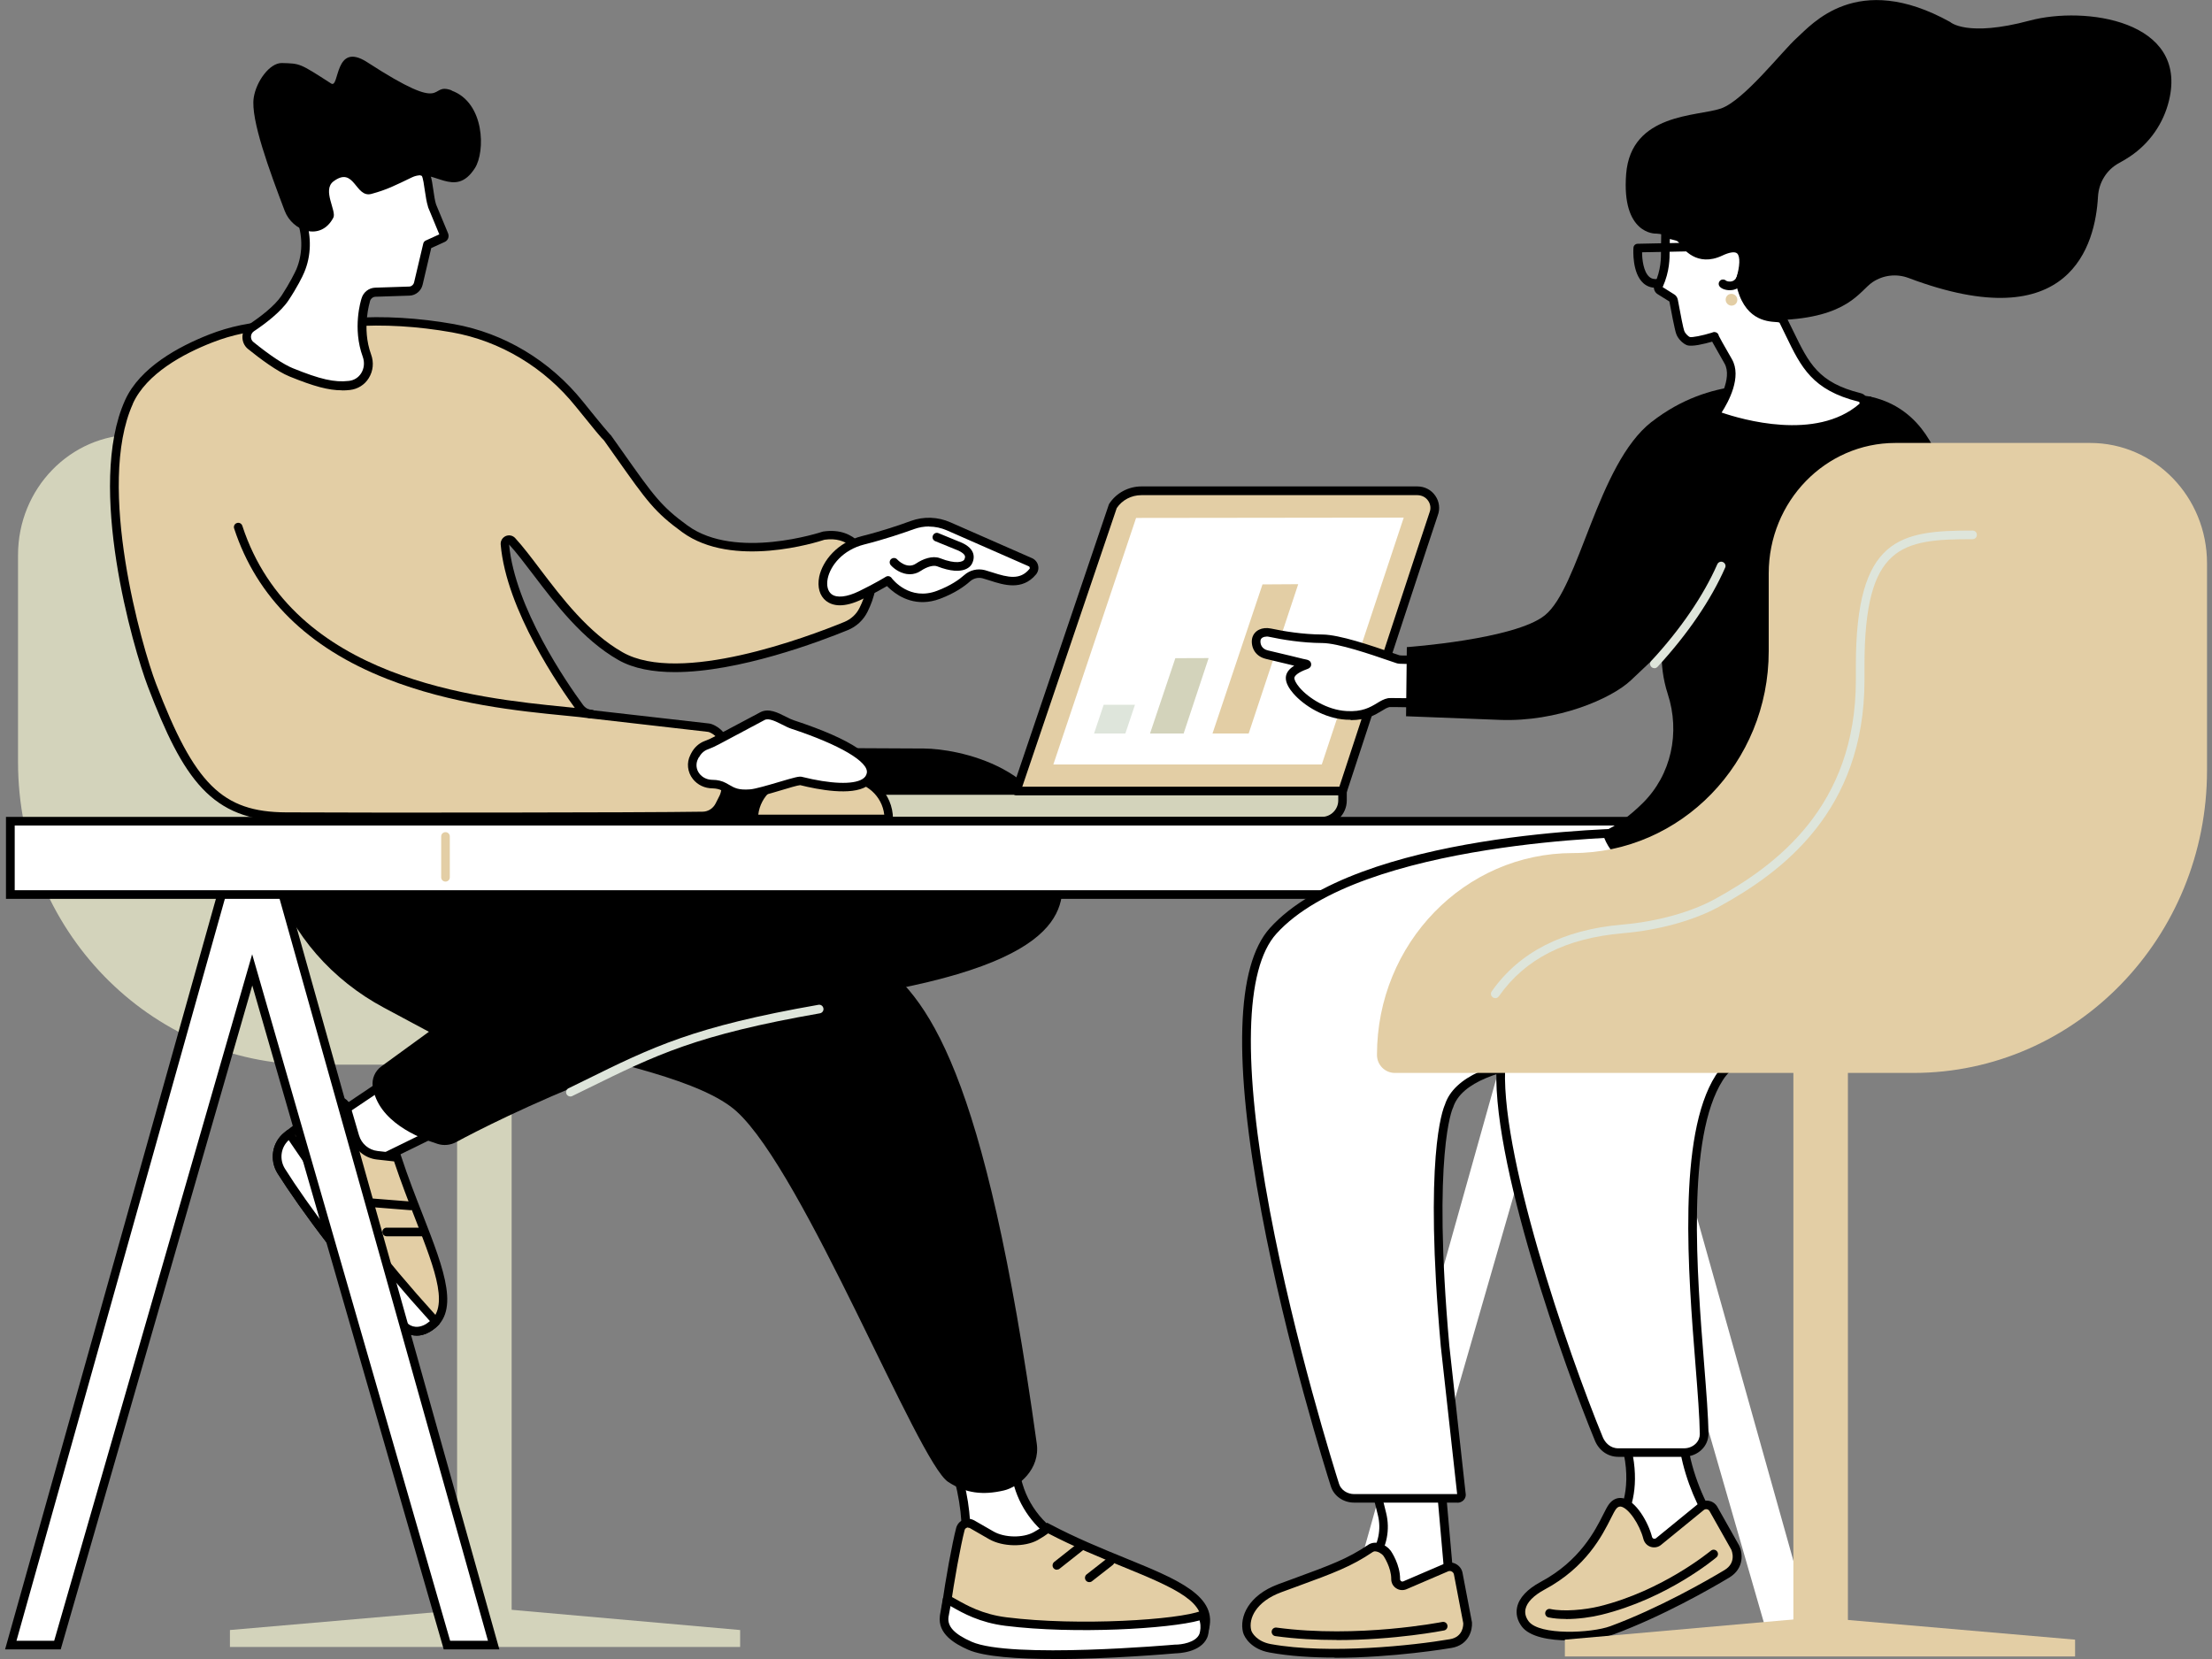 <?xml version="1.0" encoding="UTF-8"?>
<svg id="Layer_1" data-name="Layer 1" xmlns="http://www.w3.org/2000/svg" viewBox="0 0 200 150">
  <rect x="0" y="0" width="200" height="150" fill="#808080" stroke="none"/>
  <defs>
    <style>
      .cls-1 {
        fill: #fff;
      }

      .cls-2 {
        fill: #e3cea5;
      }

      .cls-3 {
        fill: #dee5db;
      }

      .cls-4 {
        fill: #d3d3bb;
      }
    </style>
  </defs>
  <g>
    <g>
      <path class="cls-4" d="M41.26,51.1v7.03c0,10.08,7.93,18.25,17.71,18.25s17.71,8.17,17.71,18.25c0,.9-.72,1.63-1.62,1.63H28.18c-14.66,0-26.55-12.25-26.55-27.36v-18.72c0-6.01,4.73-10.88,10.56-10.88h17.62c6.32,0,11.45,5.28,11.45,11.8Z"/>
      <rect class="cls-4" x="41.33" y="94.69" width="4.93" height="53.48"/>
      <polygon class="cls-4" points="66.92 147.38 45.09 145.45 43.08 145.45 20.79 147.38 20.79 148.91 66.92 148.91 66.92 147.38"/>
    </g>
    <g>
      <g>
        <g>
          <polygon class="cls-1" points="35.86 97.21 29.17 101.7 32.56 105.72 40.26 101.94 35.86 97.21"/>
          <path d="M32.56,106.11c-.11,0-.22-.05-.3-.14l-3.39-4.02c-.07-.08-.1-.2-.09-.31.02-.11.08-.21.17-.27l6.69-4.49c.16-.11.37-.08.5.06l4.4,4.74c.08.09.12.22.1.34-.02.12-.1.23-.21.28l-7.7,3.77c-.05.03-.11.04-.17.04ZM29.75,101.78l2.91,3.45,6.96-3.41-3.82-4.11-6.05,4.06Z"/>
        </g>
        <g>
          <g>
            <path class="cls-2" d="M30.32,99.68c-1.01.62-2.85,1.8-4.37,3.03-.95.77-1.16,2.14-.51,3.18,1.84,2.94,6.43,9.27,11.11,14.02.32.33,1.09.74,2.1.18,3.48-1.89-.24-7.82-2.74-15.44l-1.79-.2c-.95-.11-1.75-.78-2.02-1.7l-.79-2.7c-.12-.42-.61-.61-.99-.38Z"/>
            <path d="M37.67,120.76c-.6,0-1.09-.26-1.4-.57-4.68-4.75-9.24-11.03-11.17-14.09-.76-1.21-.51-2.8.59-3.69,1.54-1.25,3.43-2.46,4.41-3.06.28-.17.62-.21.93-.09.31.12.54.37.64.69l.79,2.7c.23.78.89,1.33,1.69,1.42l2.04.23.08.24c.62,1.9,1.34,3.73,1.97,5.34,1.95,5.01,3.5,8.97.58,10.56-.41.23-.81.32-1.17.32ZM30.67,99.97s-.09.01-.14.04c-.97.6-2.82,1.78-4.33,3.01-.79.64-.98,1.79-.43,2.67,1.9,3.03,6.42,9.25,11.06,13.95.11.11.69.63,1.64.11,2.31-1.25.95-4.75-.94-9.59-.61-1.56-1.29-3.32-1.9-5.15l-1.54-.17c-1.11-.12-2.04-.9-2.35-1.98l-.79-2.7c-.02-.09-.09-.15-.17-.18-.02,0-.06-.02-.1-.02ZM30.32,99.68h0,0Z"/>
          </g>
          <g>
            <path class="cls-1" d="M26.18,102.53s-.15.12-.23.18c-.95.77-1.16,2.14-.51,3.18,1.84,2.94,6.43,9.27,11.11,14.02.32.33,1.09.74,2.1.18.31-.17.77-.6.77-.6l-.32-.35c-4.52-4.98-8.67-10.28-12.42-15.86l-.51-.76Z"/>
            <path d="M37.67,120.76c-.6,0-1.09-.26-1.4-.57-4.68-4.75-9.24-11.03-11.17-14.09-.76-1.21-.51-2.8.59-3.69l.23-.19c.09-.07.2-.1.3-.08.11.02.2.08.26.17l.51.76c3.73,5.55,7.89,10.87,12.38,15.82l.32.35c.14.16.13.4-.02.55-.05.05-.5.47-.85.66-.41.23-.81.32-1.17.32ZM26.09,103.1c-.71.66-.85,1.74-.32,2.58,1.9,3.03,6.42,9.25,11.06,13.95.11.11.69.63,1.64.11.11-.06.26-.18.4-.29l-.05-.06c-4.52-4.97-8.71-10.33-12.45-15.91l-.27-.4Z"/>
          </g>
          <path d="M37.13,109.42s-.02,0-.03,0l-3.4-.27c-.21-.02-.38-.2-.36-.42.02-.22.21-.38.42-.36l3.4.27c.21.02.38.2.36.42-.02.2-.19.36-.39.36Z"/>
          <path d="M34.96,111.78c-.21,0-.39-.17-.39-.39,0-.22.17-.39.39-.39h3.32s0,0,0,0c.21,0,.39.17.39.39,0,.22-.17.39-.39.39h-3.32s0,0,0,0Z"/>
        </g>
        <path d="M83.59,67.68c2.74.01,12.06,1.56,12.33,10.09.09,2.91,2.42,8.27-15,11.67-20.77,4.06-36.21,11.95-39.69,13.83-.51.27-1.1.33-1.65.16-1.74-.54-5.42-2.03-5.88-5.19-.1-.71.21-1.41.79-1.83l4.29-3.12-4.07-2.18c-4.64-2.48-8.31-6.57-9.97-11.58-1.49-4.48-2.23-12.15-2.23-12.15l61.08.3Z"/>
        <polygon class="cls-1" points="160.21 149.23 142.6 88.19 124.99 149.23 120.77 149.23 140.11 80.35 145.08 80.34 164.43 149.23 160.21 149.23"/>
        <g>
          <path class="cls-1" d="M86.7,133.8c.66,2.5.83,5.11.49,7.68l10-1.67c-2.47-.93-4.37-2.97-5.11-5.51l-.57-1.94-4.81,1.45Z"/>
          <path d="M87.19,141.86c-.1,0-.2-.04-.27-.11-.09-.09-.13-.21-.12-.33.33-2.53.17-5.06-.48-7.53-.05-.2.06-.41.26-.47l4.81-1.45c.1-.03.21-.02.3.03.09.05.16.13.19.23l.57,1.94c.71,2.41,2.53,4.38,4.88,5.26.17.06.27.23.25.4-.02.18-.15.32-.32.35l-10,1.67s-.04,0-.06,0ZM87.17,134.06c.56,2.28.72,4.61.47,6.94l8.24-1.38c-2-1.12-3.53-3-4.18-5.23l-.46-1.56-4.07,1.23Z"/>
        </g>
        <g>
          <g>
            <path class="cls-2" d="M86.83,138.26c-.32,1.25-.98,4.76-1.25,6.87-.17,1.32.7,2.55,1.99,2.87,3.64.9,12.31.68,19.53.85.49.01,1.4-.25,1.78-1.45,1.3-4.11-6.49-5.19-14.14-9.25,0,0-.44.37-1.1.73-1.1.6-2.91.54-4-.08l-1.74-1c-.41-.24-.94-.02-1.06.45Z"/>
            <path d="M107.12,149.24s-.03,0-.04,0c-1.85-.04-3.81-.06-5.72-.08-5.73-.05-11.14-.1-13.89-.78-1.49-.37-2.47-1.79-2.28-3.3.26-2.1.92-5.62,1.26-6.92.09-.34.32-.61.65-.75.32-.14.68-.11.99.06l1.74,1c.99.57,2.65.6,3.62.07.61-.33,1.03-.68,1.03-.69l.2-.17.23.12c2.36,1.25,4.76,2.23,6.87,3.09,4.73,1.93,8.47,3.45,7.47,6.62-.4,1.27-1.38,1.72-2.12,1.72ZM87.53,138.11s-.09,0-.13.03c-.1.04-.17.12-.19.23-.33,1.26-.99,4.8-1.24,6.82-.14,1.12.59,2.17,1.69,2.45,2.67.66,8.28.71,13.71.76,1.91.02,3.88.04,5.73.08.17,0,1.04-.03,1.4-1.17.75-2.38-2.03-3.64-7.02-5.67-2.06-.84-4.39-1.79-6.71-3-.2.15-.54.38-.95.61-1.2.65-3.16.61-4.38-.08l-1.74-1c-.05-.03-.11-.04-.17-.04ZM86.83,138.26h0,0Z"/>
          </g>
          <g>
            <path class="cls-1" d="M85.38,146.08s-.01.06-.01.07c-.17,1.32,1.11,2.11,2.32,2.65,3.68,1.63,18.58.29,18.58.29,0,0,2,.02,2.53-1.18.08-.18.11-.44.13-.66.02-.24,0-.47-.06-.7l-.13-.54c-2.03.81-11.16,1.43-17.78.6-2.78-.35-4.39-1.55-5.32-2.01,0,0-.13.72-.26,1.48Z"/>
            <path d="M95.32,150c-3.26,0-6.34-.2-7.79-.84-1.19-.53-2.76-1.42-2.55-3.05,0,0,0-.04.01-.09h0c.13-.76.26-1.48.26-1.48.02-.12.1-.22.21-.28.11-.06.24-.06.35,0,.19.09.39.21.63.34.95.54,2.39,1.36,4.56,1.63,6.56.82,15.6.22,17.59-.58.1-.04.22-.04.32.02.1.05.17.14.2.25l.13.54c.07.28.09.55.07.83-.03.33-.08.6-.16.78-.6,1.36-2.62,1.41-2.87,1.42-.5.04-5.94.52-10.96.52ZM85.76,146.15v.05c-.12.86.53,1.55,2.09,2.24,3.54,1.57,18.24.27,18.38.26.01,0,.02,0,.04,0,0,0,.01,0,.02,0,.5,0,1.81-.17,2.15-.95.02-.05.07-.2.1-.53.01-.19,0-.38-.05-.58l-.03-.13c-2.69.75-11.27,1.27-17.55.49-2.33-.29-3.85-1.15-4.85-1.72-.04-.02-.08-.05-.12-.07-.05.26-.11.6-.17.94Z"/>
          </g>
          <path d="M95.56,141.93c-.12,0-.23-.05-.31-.15-.13-.17-.1-.41.06-.55l2.15-1.7c.17-.13.41-.1.55.06.13.17.1.41-.06.55l-2.15,1.7c-.07.06-.16.08-.24.08Z"/>
          <path d="M98.49,143.05c-.12,0-.23-.05-.31-.15-.13-.17-.1-.42.07-.55l1.88-1.47c.17-.13.42-.1.55.07.13.17.1.42-.07.55l-1.88,1.47c-.07.06-.16.08-.24.08Z"/>
        </g>
        <path d="M65.66,81s7.61,1.68,13.28,5.6c4.91,3.4,10.08,9.89,14.8,43.93.32,2.29-1.63,3.92-2.97,4.23-1.89.44-3.44.27-5.04-.77-2.72-1.77-13.01-27.95-19.13-33.5-6.13-5.56-32.02-6.74-37.01-13.81-4.99-7.07,7.26-7.07,7.26-7.07l28.82,1.4Z"/>
        <path class="cls-3" d="M51.57,99.14c-.14,0-.28-.08-.35-.22-.09-.19-.01-.43.18-.52.5-.24.98-.48,1.45-.71,6.16-3.04,9.88-4.87,21.15-6.84.21-.04.41.1.45.32.04.21-.1.41-.32.45-11.16,1.95-14.84,3.77-20.94,6.77-.47.23-.95.47-1.45.71-.06.03-.11.04-.17.04Z"/>
      </g>
      <g>
        <g>
          <g>
            <path class="cls-4" d="M69.83,71.47h51.55v.9c0,1.04-.84,1.88-1.88,1.88h-47.8c-1.04,0-1.88-.84-1.88-1.88v-.9h0Z"/>
            <path d="M119.51,74.64h-47.8c-1.25,0-2.27-1.02-2.27-2.27v-.9c0-.22.17-.39.39-.39h51.55c.22,0,.39.17.39.39v.9c0,1.25-1.02,2.27-2.27,2.27ZM70.22,71.86v.51c0,.82.67,1.49,1.49,1.49h47.8c.82,0,1.49-.67,1.49-1.49v-.51h-50.77Z"/>
          </g>
          <g>
            <path class="cls-2" d="M121.39,71.52h-29.5l8.73-25.76c.56-.87,1.54-1.39,2.59-1.39h24.94c1.13,0,1.86,1.1,1.49,2.08-.15.39-8.24,25.07-8.24,25.07Z"/>
            <path d="M121.39,71.91h-29.5c-.13,0-.24-.06-.32-.16-.07-.1-.09-.23-.05-.35l8.73-25.76s.02-.06.04-.09c.64-.98,1.73-1.57,2.92-1.57h24.94c.67,0,1.26.31,1.63.85.36.52.44,1.18.22,1.76-.14.37-5.45,16.55-8.24,25.06-.05.16-.2.27-.37.27ZM92.43,71.13h28.67c.92-2.82,8.02-24.45,8.16-24.82.13-.34.08-.73-.13-1.03-.22-.33-.59-.51-.99-.51h-24.94c-.91,0-1.74.44-2.23,1.17l-8.54,25.19Z"/>
          </g>
          <polygon class="cls-1" points="119.51 69.12 95.24 69.12 102.72 46.83 126.92 46.8 119.51 69.12"/>
        </g>
        <g>
          <polygon class="cls-3" points="101.75 66.32 98.92 66.32 99.79 63.72 102.62 63.72 101.75 66.32"/>
          <polygon class="cls-4" points="107.02 66.32 103.98 66.32 106.27 59.51 109.28 59.5 107.02 66.32"/>
          <polygon class="cls-2" points="112.9 66.32 109.63 66.32 114.15 52.84 117.38 52.82 112.9 66.32"/>
        </g>
      </g>
      <g>
        <g>
          <path class="cls-2" d="M11.66,36.34c1.29-2.85,4.72-4.68,7.38-5.73,1.84-.72,3.79-1.12,5.77-1.19l6.99-.27c2.64-.19,5.75-.07,9.14.54,4.51.8,8.55,3.27,11.43,6.85,1.3,1.62,2.45,3.02,2.54,3.05,3.78,5.32,4.29,6.26,7.02,8.25,4.56,3.32,12.54.61,12.54.61,2.66-.4,3.62,1.59,4.11,2.7.58,1.33.02,2.95-.49,3.99-.33.67-.89,1.19-1.58,1.47-3.42,1.4-15.06,5.76-20.39,2.73-4.45-2.53-7.44-7.81-9.82-10.41-.24-.26-.67-.07-.64.29.5,5.83,5.29,12.75,6.75,14.73.26.36.66.59,1.09.64l10.53,1.2c.14.01.3.07.46.15.69.37,1.14,1.08,1.24,1.85.17,1.24.06,3.58-.32,4.33l-.36.71c-.29.58-.87.94-1.52.95-5.6.09-30.82.1-37.67.06-6.26-.04-8.78-3.14-12.12-11.9-1.33-3.48-5.51-18.01-2.07-25.6Z"/>
          <path d="M38.64,74.26c-5.45,0-10.3,0-12.78-.02-6.73-.04-9.29-3.78-12.49-12.16-1.33-3.49-5.58-18.12-2.06-25.9,1.34-2.97,4.87-4.86,7.59-5.93,1.86-.73,3.84-1.14,5.9-1.22l6.99-.27c2.87-.21,6.07-.02,9.23.54,4.55.81,8.69,3.29,11.67,6.99,1.92,2.39,2.36,2.87,2.45,2.97.04.03.07.06.1.1.39.55.74,1.05,1.07,1.51,2.8,3.97,3.47,4.91,5.86,6.65,4.35,3.16,12.11.58,12.18.56.02,0,.04-.01.07-.02,3.04-.46,4.12,2,4.52,2.93.63,1.45.08,3.15-.5,4.32-.37.75-1,1.34-1.78,1.66-2.6,1.06-9.86,3.8-15.64,3.8-1.94,0-3.72-.31-5.1-1.09-3.24-1.84-5.72-5.11-7.71-7.73-.78-1.02-1.51-1.99-2.18-2.72.52,5.7,5.24,12.54,6.68,14.5.2.27.49.44.82.48l10.53,1.2c.17.01.37.08.6.2.78.42,1.32,1.22,1.45,2.15.16,1.23.09,3.68-.36,4.56l-.36.71c-.36.71-1.07,1.15-1.86,1.17-3.57.06-15.19.08-24.9.08ZM12.02,36.5c-3.38,7.46.85,22.09,2.08,25.3,3.48,9.12,6,11.62,11.76,11.65,6.91.04,32.1.03,37.66-.06.5,0,.95-.29,1.18-.74l.36-.71c.33-.65.44-2.9.28-4.1-.09-.68-.48-1.26-1.04-1.56-.16-.09-.26-.11-.3-.11l-10.55-1.21c-.54-.06-1.04-.35-1.36-.79-1.47-2-6.31-9.01-6.82-14.93-.03-.33.15-.63.45-.77.3-.13.64-.06.86.18.7.76,1.45,1.75,2.25,2.81,1.95,2.57,4.37,5.76,7.47,7.52,5.18,2.94,16.66-1.36,20.05-2.75.6-.25,1.09-.7,1.37-1.28.51-1.03,1-2.49.49-3.67-.61-1.4-1.52-2.78-3.66-2.48-.66.22-8.3,2.64-12.86-.68-2.5-1.82-3.18-2.78-6.04-6.83-.32-.45-.66-.94-1.04-1.47-.23-.21-.78-.86-2.55-3.06-2.85-3.55-6.83-5.93-11.19-6.71-3.1-.55-6.22-.74-9.05-.53l-7,.28c-1.97.08-3.87.47-5.64,1.17-2.59,1.01-5.93,2.8-7.17,5.53ZM55.03,39.2h0s0,0,0,0ZM55.03,39.2s0,0,0,0c0,0,0,0,0,0ZM55.02,39.2s0,0,0,0c0,0,0,0,0,0Z"/>
        </g>
        <g>
          <path class="cls-2" d="M68.14,74.05h12.22c0-2.08-1.69-3.77-3.77-3.77h-4.67c-2.08,0-3.77,1.69-3.77,3.77Z"/>
          <path d="M80.36,74.44h-12.22c-.22,0-.39-.17-.39-.39,0-2.3,1.87-4.16,4.16-4.16h4.67c2.3,0,4.16,1.87,4.16,4.16,0,.22-.17.39-.39.39ZM68.55,73.66h11.4c-.19-1.68-1.63-2.99-3.36-2.99h-4.67c-1.73,0-3.17,1.31-3.36,2.99Z"/>
        </g>
        <g>
          <path class="cls-1" d="M62.85,68.28c.22-.42.58-.76,1.03-.92.32-.12.63-.27.94-.43l4.16-2.21c.78-.38,1.89.51,2.7.78,2.44.8,7.49,2.7,7.08,4.48-.45,1.92-4.79,1.01-6.33.62-.35-.09-3.54,1.07-4.55,1.15-1.39.11-1.72-.25-2.4-.61-.31-.16-.66-.24-1.03-.24-.57,0-1.12-.25-1.48-.7h0c-.4-.51-.47-1.19-.18-1.76l.08-.16Z"/>
          <path d="M67.4,72.15c-.94,0-1.38-.25-1.83-.51-.09-.05-.19-.11-.29-.16-.25-.13-.52-.19-.85-.2-.71,0-1.36-.31-1.78-.84-.5-.63-.59-1.48-.23-2.18l.08-.16h0c.27-.52.71-.92,1.24-1.11.26-.09.54-.22.88-.4l4.16-2.21c.73-.36,1.55.05,2.27.42.27.14.52.26.74.33,5.23,1.72,7.7,3.38,7.34,4.94-.1.44-.36.78-.77,1.03-1.41.86-4.36.3-6.01-.11-.22.01-1.06.26-1.75.47-1.05.31-2.14.64-2.71.68-.18.01-.34.02-.49.02ZM63.19,68.46l-.08.16c-.22.43-.17.95.13,1.33.28.36.71.56,1.19.56.45,0,.86.1,1.21.29.11.06.22.12.32.18.47.27.82.47,1.87.39.48-.04,1.63-.38,2.55-.65,1.48-.44,1.89-.55,2.13-.48,2.57.64,4.6.72,5.45.21.23-.14.36-.31.41-.54.23-1-2.44-2.58-6.82-4.02-.27-.09-.55-.23-.84-.38-.56-.28-1.19-.6-1.56-.42l-4.15,2.21c-.38.2-.69.34-.99.45-.35.12-.63.38-.81.73Z"/>
        </g>
        <g>
          <g>
            <path class="cls-1" d="M93.38,51.68c.24-.28.13-.72-.21-.86l-7.38-3.24c-1.05-.46-2.22-.5-3.29-.12-1.09.4-2.66.92-4.46,1.38-4.65,1.18-5,7.31-.19,4.95,1.53-.75,2.45-1.32,2.45-1.32-.01,0,1.75,2.36,4.56,1.3,1.28-.49,2.1-1.06,2.59-1.5.41-.37.98-.5,1.51-.36,1.27.33,3.14,1.31,4.42-.23Z"/>
            <path d="M75.95,54.73c-.58,0-.97-.18-1.25-.39-.59-.46-.82-1.26-.63-2.2.3-1.41,1.61-3.1,3.87-3.67,1.83-.46,3.41-1,4.42-1.37,1.16-.42,2.43-.38,3.58.13l7.38,3.24c.27.12.47.36.54.65.07.29,0,.59-.19.82-1.24,1.49-2.93.95-4.17.55-.23-.07-.45-.14-.65-.2-.41-.11-.84,0-1.15.28-.48.43-1.35,1.06-2.71,1.57-2.1.79-3.66-.16-4.4-.79-.17-.14-.29-.26-.39-.36-.39.23-1.14.65-2.19,1.16-.87.43-1.55.58-2.08.58ZM84,47.6c-.46,0-.92.08-1.36.24-1.03.37-2.64.92-4.5,1.39-1.94.49-3.05,1.9-3.3,3.07-.13.63,0,1.15.34,1.42.48.37,1.39.27,2.5-.27,1.5-.73,2.41-1.3,2.41-1.3.14-.09.32-.08.45.03.04.03.07.06.09.1.1.13,1.63,2.07,4.09,1.14,1.25-.47,2.03-1.04,2.46-1.42.51-.46,1.21-.62,1.87-.45.22.06.45.13.69.21,1.42.46,2.5.7,3.33-.31.05-.05.04-.11.03-.14,0-.03-.03-.09-.09-.11l-7.38-3.24c-.53-.23-1.08-.35-1.64-.35Z"/>
          </g>
          <path d="M82.25,51.92c-.74,0-1.4-.47-1.71-.82-.14-.16-.13-.41.03-.55.16-.14.41-.13.55.03.03.04.88.94,1.71.37.6-.41,1.48-.74,2.16-.48,1.5.59,2.09.3,2.19.14.11-.21.07-.32.06-.35-.05-.16-.26-.32-.57-.47l-2.11-.86c-.2-.08-.3-.31-.21-.51.08-.2.31-.3.51-.21l2.12.87c.54.25.87.56,1,.93.1.3.07.63-.1.96-.05.11-.63,1.22-3.16.23-.32-.12-.91.04-1.44.4-.34.23-.69.32-1.01.32Z"/>
        </g>
        <path d="M53.49,64.96s-.04,0-.05,0c-.63-.09-1.44-.17-2.37-.26-4.07-.4-10.23-1.01-16.11-3.33-7.12-2.8-11.76-7.37-13.79-13.59-.07-.2.04-.43.25-.49.2-.07.42.04.49.25,4.55,13.93,21.23,15.58,29.24,16.38.94.09,1.75.17,2.39.26.21.03.36.23.33.44-.03.2-.19.34-.39.34Z"/>
      </g>
      <g>
        <g>
          <path class="cls-1" d="M33.06,27.13c.11-.4.47-.68.88-.7l3.07-.1c.39-.02.73-.29.82-.68l.83-3.51,1.38-.63c.11-.05.16-.18.11-.29l-1.09-2.62c-.32-.96-.31-3.03-.81-3.04,0,0-9.37-4.09-11.41.59-.31.71-.32,1.51-.08,2.24l.5,1.49c.5,1.49.5,3.14-.11,4.59-.13.3-.6,1.29-1.38,2.47-.66,1-2.03,2.03-3.02,2.69-.56.38-.59,1.19-.07,1.61,1.01.82,2.55,1.98,3.65,2.42,2.61,1.05,3.92,1.33,5.25,1.18,1.3-.14,2.03-1.47,1.58-2.7-.93-2.55-.1-5.03-.1-5.03Z"/>
          <path d="M30.91,35.29c-1.22,0-2.54-.36-4.73-1.25-1.13-.46-2.66-1.6-3.75-2.48-.35-.28-.53-.7-.51-1.15.02-.45.24-.85.61-1.09.99-.66,2.3-1.65,2.92-2.58.76-1.16,1.23-2.13,1.35-2.4.55-1.32.59-2.85.1-4.31l-.5-1.49c-.28-.84-.25-1.74.09-2.52.42-.97,1.15-1.66,2.18-2.06,3.41-1.34,9.02.97,9.68,1.25.56.09.68.93.83,1.97.07.48.14.98.25,1.31l1.08,2.6c.13.31,0,.65-.31.79l-1.21.55-.78,3.32c-.13.55-.62.96-1.18.98l-3.07.1c-.24,0-.45.18-.51.41,0,0,0,.01,0,.02,0,.02-.77,2.39.1,4.78.27.73.19,1.51-.21,2.15-.37.6-.99.99-1.7,1.07-.24.03-.47.04-.71.04ZM31.14,14.3c-2.04,0-3.36.67-3.94,2.01-.26.61-.29,1.3-.07,1.96l.5,1.49c.55,1.64.51,3.37-.12,4.86-.15.37-.65,1.37-1.42,2.53-.69,1.04-2.08,2.1-3.13,2.8-.16.11-.26.28-.27.48,0,.2.07.38.23.5,1.48,1.2,2.74,2.03,3.55,2.36,2.49,1.01,3.77,1.3,5.07,1.15.47-.05.87-.3,1.12-.7.27-.44.32-.97.14-1.48-.95-2.6-.17-5.09-.11-5.28.16-.56.66-.95,1.23-.97l3.07-.1c.21,0,.4-.17.45-.38l.83-3.51c.03-.12.11-.22.22-.27l1.23-.56-1.02-2.47s0-.02,0-.03c-.13-.4-.21-.94-.29-1.47-.06-.45-.16-1.12-.27-1.32-.01,0-.03,0-.04-.01-.02-.01-2.34-1.01-4.86-1.44-.76-.13-1.46-.19-2.09-.19ZM33.06,27.13h0,0Z"/>
        </g>
        <path d="M40.84,8.17c-2.2-.8-.07,2.36-7.63-2.54-3.01-1.95-2.49,2.42-3.27,1.92-2.89-1.86-2.79-1.8-4.45-1.85-1.1-.03-2.33,1.66-2.55,3.14-.3,1.95,1.44,6.63,2.8,10.22.7,1.85,3.26,2.79,4.4.62.31-.6-1.03-2.5.01-3.28,1.91-1.43,1.96,1.54,3.44,1.13,1.42-.39,2.06-.73,3.67-1.5,1.94-.92,3.85,2.02,5.68-.83.95-1.49.9-5.92-2.11-7.01Z"/>
      </g>
    </g>
    <g>
      <g>
        <polygon class="cls-1" points="40.41 148.74 22.8 87.69 5.19 148.74 .97 148.74 20.32 79.85 25.28 79.84 44.63 148.74 40.41 148.74"/>
        <path d="M45.15,149.13h-5.03l-.08-.28-17.23-59.75-17.32,60.03H.46l19.57-69.67h5.55s19.57,69.67,19.57,69.67ZM40.71,148.35h3.41l-19.13-68.11h-4.37S1.49,148.35,1.49,148.35h3.41l17.9-62.07,17.9,62.07Z"/>
      </g>
      <g>
        <rect class="cls-1" x=".93" y="74.25" width="163.03" height="6.63" transform="translate(164.9 155.13) rotate(180)"/>
        <path d="M164.36,81.27H.54v-7.41h163.81v7.41ZM1.33,80.49h162.25v-5.85H1.33v5.85Z"/>
      </g>
      <path class="cls-2" d="M40.28,79.71c-.22,0-.39-.17-.39-.39v-3.69c0-.22.17-.39.39-.39s.39.17.39.39v3.69c0,.22-.17.39-.39.39Z"/>
    </g>
  </g>
  <g>
    <g>
      <g>
        <g>
          <g>
            <path class="cls-1" d="M130.21,133.38l.95,10.74-10.13,1.07,3.15-4.3c.84-1.15,1.13-2.61.78-3.99l-.86-3.47,6.12-.04Z"/>
            <path d="M120.19,145.66l3.67-5.01c.77-1.06,1.04-2.4.72-3.67l-.98-3.95,6.97-.05,1.01,11.48-11.39,1.2ZM124.59,133.81l.74,2.99c.37,1.5.06,3.07-.85,4.32l-2.63,3.59,8.87-.94-.88-10-5.26.04Z"/>
          </g>
          <g>
            <g>
              <path class="cls-2" d="M131.85,142.28l.84,4.42s.12,1.61-1.52,1.9c-2.14.37-10.45,1.51-16.34.44-1.35-.25-1.96-1.09-2.07-1.54-.31-1.22.47-2.98,2.94-3.89,4.4-1.63,6.07-2.16,8.21-3.61.48-.32,1.19.02,1.52.45,0,0,.78,1.13.76,2.33,0,.43.44.71.83.55l3.75-1.61c.46-.2.98.08,1.08.57Z"/>
              <path d="M120.67,149.87c-2.01,0-4.06-.12-5.9-.46-1.59-.29-2.25-1.32-2.38-1.82-.35-1.4.49-3.35,3.18-4.35.5-.18.96-.35,1.39-.51,3.35-1.23,4.88-1.79,6.74-3.05.65-.44,1.58-.08,2.05.54.05.07.86,1.27.84,2.57,0,.09.06.14.09.17.03.02.1.06.2.02l3.75-1.61c.33-.14.7-.13,1.01.04.32.17.54.47.6.82l.85,4.46c.05.68-.27,2.04-1.85,2.31-.29.05-5.29.89-10.57.89ZM124.35,140.26c-.08,0-.16.02-.22.06-1.94,1.31-3.49,1.89-6.91,3.14-.43.16-.89.33-1.39.51-2.24.83-2.97,2.36-2.7,3.43.06.25.53,1.02,1.76,1.25,5.25.95,12.89.13,16.21-.44,1.21-.21,1.21-1.3,1.2-1.46l-.84-4.39c-.02-.12-.1-.22-.2-.27-.1-.06-.23-.06-.34-.01l-3.75,1.61c-.31.13-.66.1-.94-.09-.28-.18-.44-.49-.44-.82.01-1.05-.69-2.09-.7-2.1-.17-.22-.5-.41-.76-.41Z"/>
            </g>
            <path d="M120.84,148.28c-1.77,0-3.66-.09-5.53-.35-.21-.03-.36-.23-.33-.44.03-.21.22-.36.44-.33,7.38.99,14.91-.5,14.99-.51.21-.04.42.09.46.31.04.21-.09.42-.31.46-.06.01-4.39.87-9.72.87Z"/>
          </g>
        </g>
        <g>
          <g>
            <path class="cls-1" d="M152.17,130.05c.21,2.7,1.51,5.82,2.59,7.41l-4.75,3.61-3.6-3.56c.84-1.15,1.59-3.84.46-7.39l5.3-.07Z"/>
            <path d="M149.97,141.58l-4.08-4.04.2-.27c.68-.94,1.54-3.47.4-7.04l-.16-.5,6.19-.08.03.36c.2,2.56,1.45,5.63,2.52,7.23l.21.31-5.32,4.03ZM146.91,137.45l3.13,3.1,4.19-3.18c-1.05-1.69-2.14-4.45-2.42-6.93l-4.43.06c.87,3.14.34,5.62-.48,6.95Z"/>
          </g>
          <g>
            <g>
              <path class="cls-2" d="M154.92,136.44l1.97,3.48s.7,1.5-.76,2.37c-1.38.83-5.87,3.43-10.38,5.1-1.71.63-6.67.97-7.84-.56-.78-1.02-.48-2.36,1.57-3.46,4.58-2.45,5.65-6.26,6.31-7.15,1.01-1.36,2.72,1.02,3.19,2.83.11.43.63.61.98.32l3.86-3.15c.35-.29.88-.19,1.1.21Z"/>
              <path d="M141.87,148.32c-1.78,0-3.56-.32-4.27-1.25-.41-.54-.56-1.15-.43-1.75.18-.85.92-1.64,2.13-2.29,3.55-1.9,4.93-4.65,5.67-6.12.2-.4.36-.71.51-.91.33-.44.77-.63,1.25-.54,1.19.23,2.3,2.18,2.64,3.5.03.11.11.15.15.16.04.01.12.03.21-.04l3.86-3.15c.26-.21.59-.29.92-.23.33.06.61.26.77.55l1.98,3.51c.3.63.48,2.04-.91,2.88-1.67,1-6.03,3.5-10.44,5.13-.82.31-2.41.56-4.01.56ZM146.48,136.22c-.11,0-.24.05-.38.24-.11.15-.26.44-.44.8-.78,1.55-2.23,4.44-6,6.46-1,.54-1.6,1.15-1.73,1.77-.08.38.02.75.29,1.11.98,1.28,5.67,1.07,7.39.43,4.35-1.61,8.66-4.08,10.31-5.07,1.1-.66.67-1.73.61-1.86l-1.96-3.47c-.07-.12-.18-.16-.24-.17-.06-.01-.17-.02-.28.07l-3.86,3.15c-.26.22-.62.28-.94.18-.33-.11-.57-.37-.66-.71-.35-1.35-1.35-2.8-2.03-2.93-.03,0-.06,0-.09,0Z"/>
            </g>
            <path d="M141.58,146.38c-.56,0-1.09-.04-1.56-.14-.21-.04-.35-.25-.3-.46.05-.21.25-.35.46-.3,1.21.26,3.14.07,4.42-.24,5.74-1.41,10.04-5,10.09-5.03.16-.14.41-.12.55.05.14.16.12.41-.05.55-.18.15-4.48,3.74-10.4,5.19-.88.22-2.1.39-3.22.39Z"/>
          </g>
        </g>
        <g>
          <g>
            <path class="cls-1" d="M135.74,95.92c-.77,8.41,6.23,27.91,8.82,34.18.29.7.93,1.24,1.75,1.24h5.96c1.01,0,1.82-.76,1.82-1.69-.07-6.61-3.07-25.26,1.37-32.2,2.57-4.02,10.2-2.32,13.34-4.23,7.55-4.59,4.71-19.53,4.71-19.53,0,0-36.7,10.52-37.77,22.24Z"/>
            <path d="M152.27,131.72h-5.96c-.93,0-1.74-.57-2.11-1.48-2.55-6.17-9.64-25.73-8.85-34.36,1.08-11.85,36.54-22.15,38.05-22.58l.41-.12.08.42c.12.62,2.8,15.26-4.89,19.94-1.32.8-3.3,1-5.4,1.21-3.13.31-6.37.63-7.82,2.9-3.33,5.21-2.35,17.53-1.7,25.68.2,2.55.38,4.75.39,6.3,0,.53-.2,1.03-.59,1.42-.42.42-1.01.66-1.62.66ZM135.74,95.92l.39.04c-.72,7.84,5.62,26.29,8.79,33.99.2.48.67,1,1.39,1h5.96c.41,0,.79-.16,1.06-.43.24-.24.36-.55.36-.86-.02-1.53-.19-3.71-.39-6.25-.66-8.26-1.65-20.73,1.82-26.17,1.66-2.59,5.24-2.95,8.4-3.26,2.01-.2,3.9-.39,5.07-1.1,6.53-3.97,4.98-16.25,4.6-18.7-4.06,1.21-36.1,11.12-37.07,21.78l-.39-.04Z"/>
          </g>
          <g>
            <path class="cls-1" d="M147.84,75.27s-24.89.21-32.74,8.9c-7.05,7.81,3.4,43.23,5.59,50.11.23.71.94,1.2,1.74,1.2h9.35c.2,0,.36-.15.36-.33l-1.49-13.47c-1.59-17.87.35-21.65.35-21.65,1.57-5.05,15.05-4.84,22.37-4.79,23.26.16,16.43-20.27,16.43-20.27l-21.97.3Z"/>
            <path d="M131.79,135.86h-9.35c-.98,0-1.83-.59-2.11-1.47-.41-1.28-4.04-12.83-6.27-24.75-2.57-13.67-2.31-22.33.76-25.73,7.87-8.71,31.98-9.02,33.02-9.02l22.25-.3.09.27c.12.36,2.9,8.88-1.52,14.96-2.8,3.86-7.85,5.82-15.01,5.82-.09,0-.18,0-.27,0h-.51c-7-.05-20.04-.15-21.49,4.51l-.03.06s-1.86,4.03-.31,21.44l1.49,13.5c0,.4-.34.72-.75.72ZM169.52,75.37l-21.67.29c-.25,0-24.81.31-32.45,8.77-2.86,3.17-3.06,11.83-.58,25.07,2.23,11.88,5.85,23.39,6.25,24.66.17.55.74.93,1.37.93h9.31l-1.48-13.36c-1.53-17.11.17-21.39.37-21.84,1.66-5.19,14.54-5.09,22.23-5.04h.51c7.04.06,11.96-1.8,14.64-5.49,3.76-5.18,1.92-12.5,1.49-13.99ZM147.84,75.27h0,0Z"/>
          </g>
        </g>
      </g>
      <g>
        <g>
          <path class="cls-1" d="M130.45,59.59c-.16-.04-3.7.13-4.03.02-1.67-.57-5.19-1.85-6.85-1.86-1.87-.01-3.64-.32-4.72-.55-.65-.14-1.11.12-1.24.54-.11.37,0,1.22.97,1.44,1.11.25,2.21.53,3.16.75.3.07.6.08.32.18-.65.23-1.36.6-1.41,1.13-.08.99,2.37,3.26,5.07,3.42,2.32.14,2.96-1,3.84-1.16.15-.03,4,.07,4.17.03,1.75-.36,1.65-3.71.71-3.95Z"/>
          <path d="M122.11,65.08c-.13,0-.27,0-.41-.01-1.98-.12-3.82-1.28-4.77-2.38-.33-.38-.71-.94-.67-1.46.03-.4.29-.75.76-1.04-.16-.04-.32-.08-.49-.12-.66-.16-1.35-.33-2.05-.49-.61-.14-.93-.49-1.08-.75-.25-.43-.25-.9-.17-1.18.19-.65.88-.99,1.69-.82,1.13.24,2.85.53,4.64.54,1.55.01,4.46,1.01,6.39,1.68l.59.2c.22.05,1.79,0,2.63-.02,1.18-.03,1.28-.03,1.38,0,.69.18.98,1.18.96,2.1-.03,1.05-.48,2.37-1.69,2.62-.11.02-.39.02-2.35,0-.75-.01-1.68-.03-1.84-.02-.22.05-.44.18-.71.35-.59.36-1.38.83-2.79.83ZM114.51,57.56c-.27,0-.47.11-.53.3-.03.11-.03.35.09.56.12.2.31.33.58.39.7.16,1.4.33,2.06.49.38.09.75.18,1.1.27.06.02.13.03.19.04.21.04.52.1.55.43.01.15-.04.35-.37.46-.82.29-1.13.6-1.15.79-.01.14.11.46.48.89.81.94,2.48,2.01,4.23,2.11,1.43.09,2.14-.34,2.76-.71.32-.2.63-.38.99-.45.09-.02.27-.02,1.98,0,.85.01,2.01.03,2.2.02.74-.17,1.03-1.11,1.05-1.87.02-.77-.21-1.24-.35-1.31-.15,0-.7.01-1.18.02-1.94.05-2.67.06-2.9-.02-.18-.06-.37-.13-.59-.2-1.77-.61-4.72-1.62-6.14-1.63-1.85-.01-3.63-.31-4.8-.56-.09-.02-.17-.03-.25-.03Z"/>
        </g>
        <path d="M149.32,38.15c-4.91,3.85-6.51,14.98-9.65,17.49-2.72,2.18-12.47,2.87-12.47,2.87l-.07,6.25,8.51.33c5.12.19,10.02-1.88,11.83-3.59,6.03-5.66,18.56-17.64,21.73-25.63l-8.8-.92s-5.63-1.06-11.07,3.2Z"/>
        <path d="M150.37,57.65s-.49,2.28.42,5.09c1.14,3.49.33,7.33-2.29,9.9-1.1,1.08-2.33,2.03-3.61,2.58,0,0,.62,3.82,6.41,4.36,2.36.22,8.58.74,13.24.7,6.35-.06,11.08-1.01,11.08-1.01l.9-29.41s.93-12.35-7.58-14.03l-12.27-.77-6.3,22.57Z"/>
        <path class="cls-3" d="M149.58,60.41c-.09,0-.19-.03-.26-.1-.16-.15-.17-.39-.02-.55,2.66-2.88,4.72-5.9,5.97-8.74.09-.2.32-.29.51-.2.2.09.29.32.2.51-1.28,2.91-3.39,6.01-6.11,8.96-.08.08-.18.13-.29.13Z"/>
      </g>
      <g>
        <path d="M149.69,21.12s-3.09.09-2.66-5.39c.44-5.53,6.48-5.19,8.57-5.92,2.09-.73,5.53-5.19,6.86-6.38,1.33-1.19,5.42-6.13,13.87-1.44,0,0,1.49,1.4,7.19-.13,4.96-1.33,14.36-.04,12.59,7.24-.51,2.1-1.78,3.87-3.5,5.03-.31.21-.66.42-1.03.62-1.09.59-1.82,1.73-1.89,3.05-.24,4.28-2.45,12.86-17.11,7.34-1.11-.42-2.31-.27-3.27.37-1.18.79-2.18,3.22-8.48,3.43-4.05.14-6.05-3.97-7.44-5.75-1.62-2.09-3.69-2.07-3.69-2.07Z"/>
        <g>
          <g>
            <path class="cls-1" d="M150.59,21.12s-.01.98-.02,1.41c-.01.41.12,1.73-.61,3.31-.07.15-.01.33.13.42l1.09.68c.07.05.13.12.14.21.1.54.47,2.52.6,2.88.15.42.56.74.74.8.49.17,2.38-.42,2.38-.42,0,0-.28-.36,1.23,2.25,1.06,1.83-1.2,4.83-1.2,4.83,0,0,8.53,3.44,13.31-.68.3-.25.17-.79-.21-.88-4.52-1.12-5.12-3.4-6.9-6.93-.08-.17-.28-.24-.47-.26-.76-.07-2.76,0-3.43-3.19-.02-.08-.01-.17.01-.25.21-.67,1.12-3.91-1.8-2.54-1.93.9-3.02-.37-3.41-.99-.13-.2-.33-.35-.57-.4l-.99-.24Z"/>
            <path d="M162.06,39.25c-3.64,0-6.93-1.3-7.15-1.39-.11-.05-.2-.14-.23-.26-.03-.12,0-.24.06-.34.59-.78,1.94-3.08,1.18-4.4-.5-.87-.86-1.51-1.07-1.89-.01-.03-.03-.05-.04-.08-.7.2-1.82.48-2.28.32-.28-.1-.79-.49-.98-1.04-.13-.37-.47-2.13-.61-2.91l-1.06-.66c-.31-.19-.43-.59-.28-.91.6-1.3.58-2.41.58-2.94,0-.09,0-.16,0-.22.01-.43.02-1.41.02-1.41,0-.12.06-.23.15-.3.09-.07.22-.1.33-.07l.99.24c.34.08.62.29.8.57.4.64,1.32,1.6,2.91.85.99-.46,1.72-.49,2.19-.08.77.68.42,2.23.15,3.09,0,.01,0,.03,0,.05.57,2.71,2.1,2.82,2.92,2.87.06,0,.12,0,.17.01.36.03.65.21.78.47.2.4.39.79.57,1.16,1.4,2.88,2.25,4.62,6.08,5.57.32.08.57.34.65.67.08.33-.02.67-.27.88-1.89,1.62-4.29,2.13-6.57,2.13ZM155.66,37.3c1.81.62,8.53,2.6,12.45-.78.04-.03.03-.1.02-.11,0-.04-.03-.08-.08-.09-4.19-1.04-5.2-3.11-6.59-5.99-.18-.37-.36-.75-.56-1.15,0,0-.06-.04-.16-.05-.05,0-.1,0-.15-.01-.88-.06-2.94-.2-3.63-3.49-.03-.15-.02-.3.02-.45.34-1.08.38-2.01.08-2.27-.2-.18-.69-.11-1.34.2-2.28,1.07-3.56-.6-3.9-1.14-.07-.11-.19-.2-.33-.23l-.51-.13c0,.31-.01.7-.02.93,0,.05,0,.11,0,.19,0,.58.02,1.79-.63,3.23l1.05.66c.17.1.28.28.32.47.27,1.48.5,2.61.58,2.82.11.3.42.53.5.56.2.06,1.12-.12,2-.39,0,0,0,0,.01,0,.17-.11.42-.06.54.1.04.06.07.12.08.19.08.17.35.66,1.18,2.1.93,1.61-.32,3.89-.93,4.83ZM150.96,27.28h0,0Z"/>
          </g>
          <path d="M156.4,26.24c-.4,0-.8-.15-.94-.37-.12-.18-.06-.42.12-.54.16-.1.37-.07.5.06.08.04.33.12.58.02.22-.08.37-.3.46-.63.05-.21.26-.33.47-.28.21.05.34.26.28.47-.24.95-.87,1.19-1.22,1.25-.08.01-.16.02-.24.02ZM156.11,25.45s0,0,0,0c0,0,0,0,0,0Z"/>
          <path d="M149.7,26.02c-.43,0-.81-.14-1.12-.42-1.01-.91-.91-2.97-.89-3.2.01-.2.18-.36.38-.36l7.22-.15c.21-.01.39.17.4.38,0,.22-.17.39-.38.4l-6.84.14c0,.66.13,1.75.64,2.21.21.19.48.25.82.2.21-.04.41.11.45.32.04.21-.11.41-.32.45-.12.02-.25.03-.36.03Z"/>
          <path class="cls-2" d="M156.03,27.15c-.03-.3.18-.56.47-.58s.55.19.58.48c.03.3-.18.56-.47.58-.29.03-.55-.19-.58-.48Z"/>
        </g>
      </g>
    </g>
    <g>
      <path class="cls-2" d="M159.92,51.85v7.03c0,10.08-7.93,18.25-17.71,18.25s-17.71,8.17-17.71,18.25c0,.9.72,1.63,1.62,1.63h46.88c14.66,0,26.55-12.25,26.55-27.36v-18.72c0-6.01-4.73-10.88-10.56-10.88h-17.62c-6.32,0-11.45,5.28-11.45,11.8Z"/>
      <path class="cls-3" d="M135.19,90.24c-.08,0-.16-.02-.22-.07-.18-.12-.22-.37-.09-.54,2.48-3.54,6.45-5.57,11.78-6.03,3.16-.27,6.23-1.12,8.41-2.32,5.46-3,12.73-8.32,12.73-19.8v-1.32c0-11.6,4.01-12.19,10.55-12.19.22,0,.39.17.39.39s-.17.39-.39.39c-6.42,0-9.77.51-9.77,11.41v1.32c0,11.89-7.5,17.39-13.13,20.49-2.27,1.25-5.45,2.13-8.72,2.41-5.17.45-8.83,2.31-11.21,5.7-.08.11-.2.17-.32.17Z"/>
      <rect class="cls-2" x="162.15" y="95.56" width="4.93" height="53.48"/>
      <polygon class="cls-2" points="141.49 148.25 163.33 146.32 165.33 146.32 187.62 148.25 187.62 149.77 141.49 149.77 141.49 148.25"/>
    </g>
  </g>
</svg>